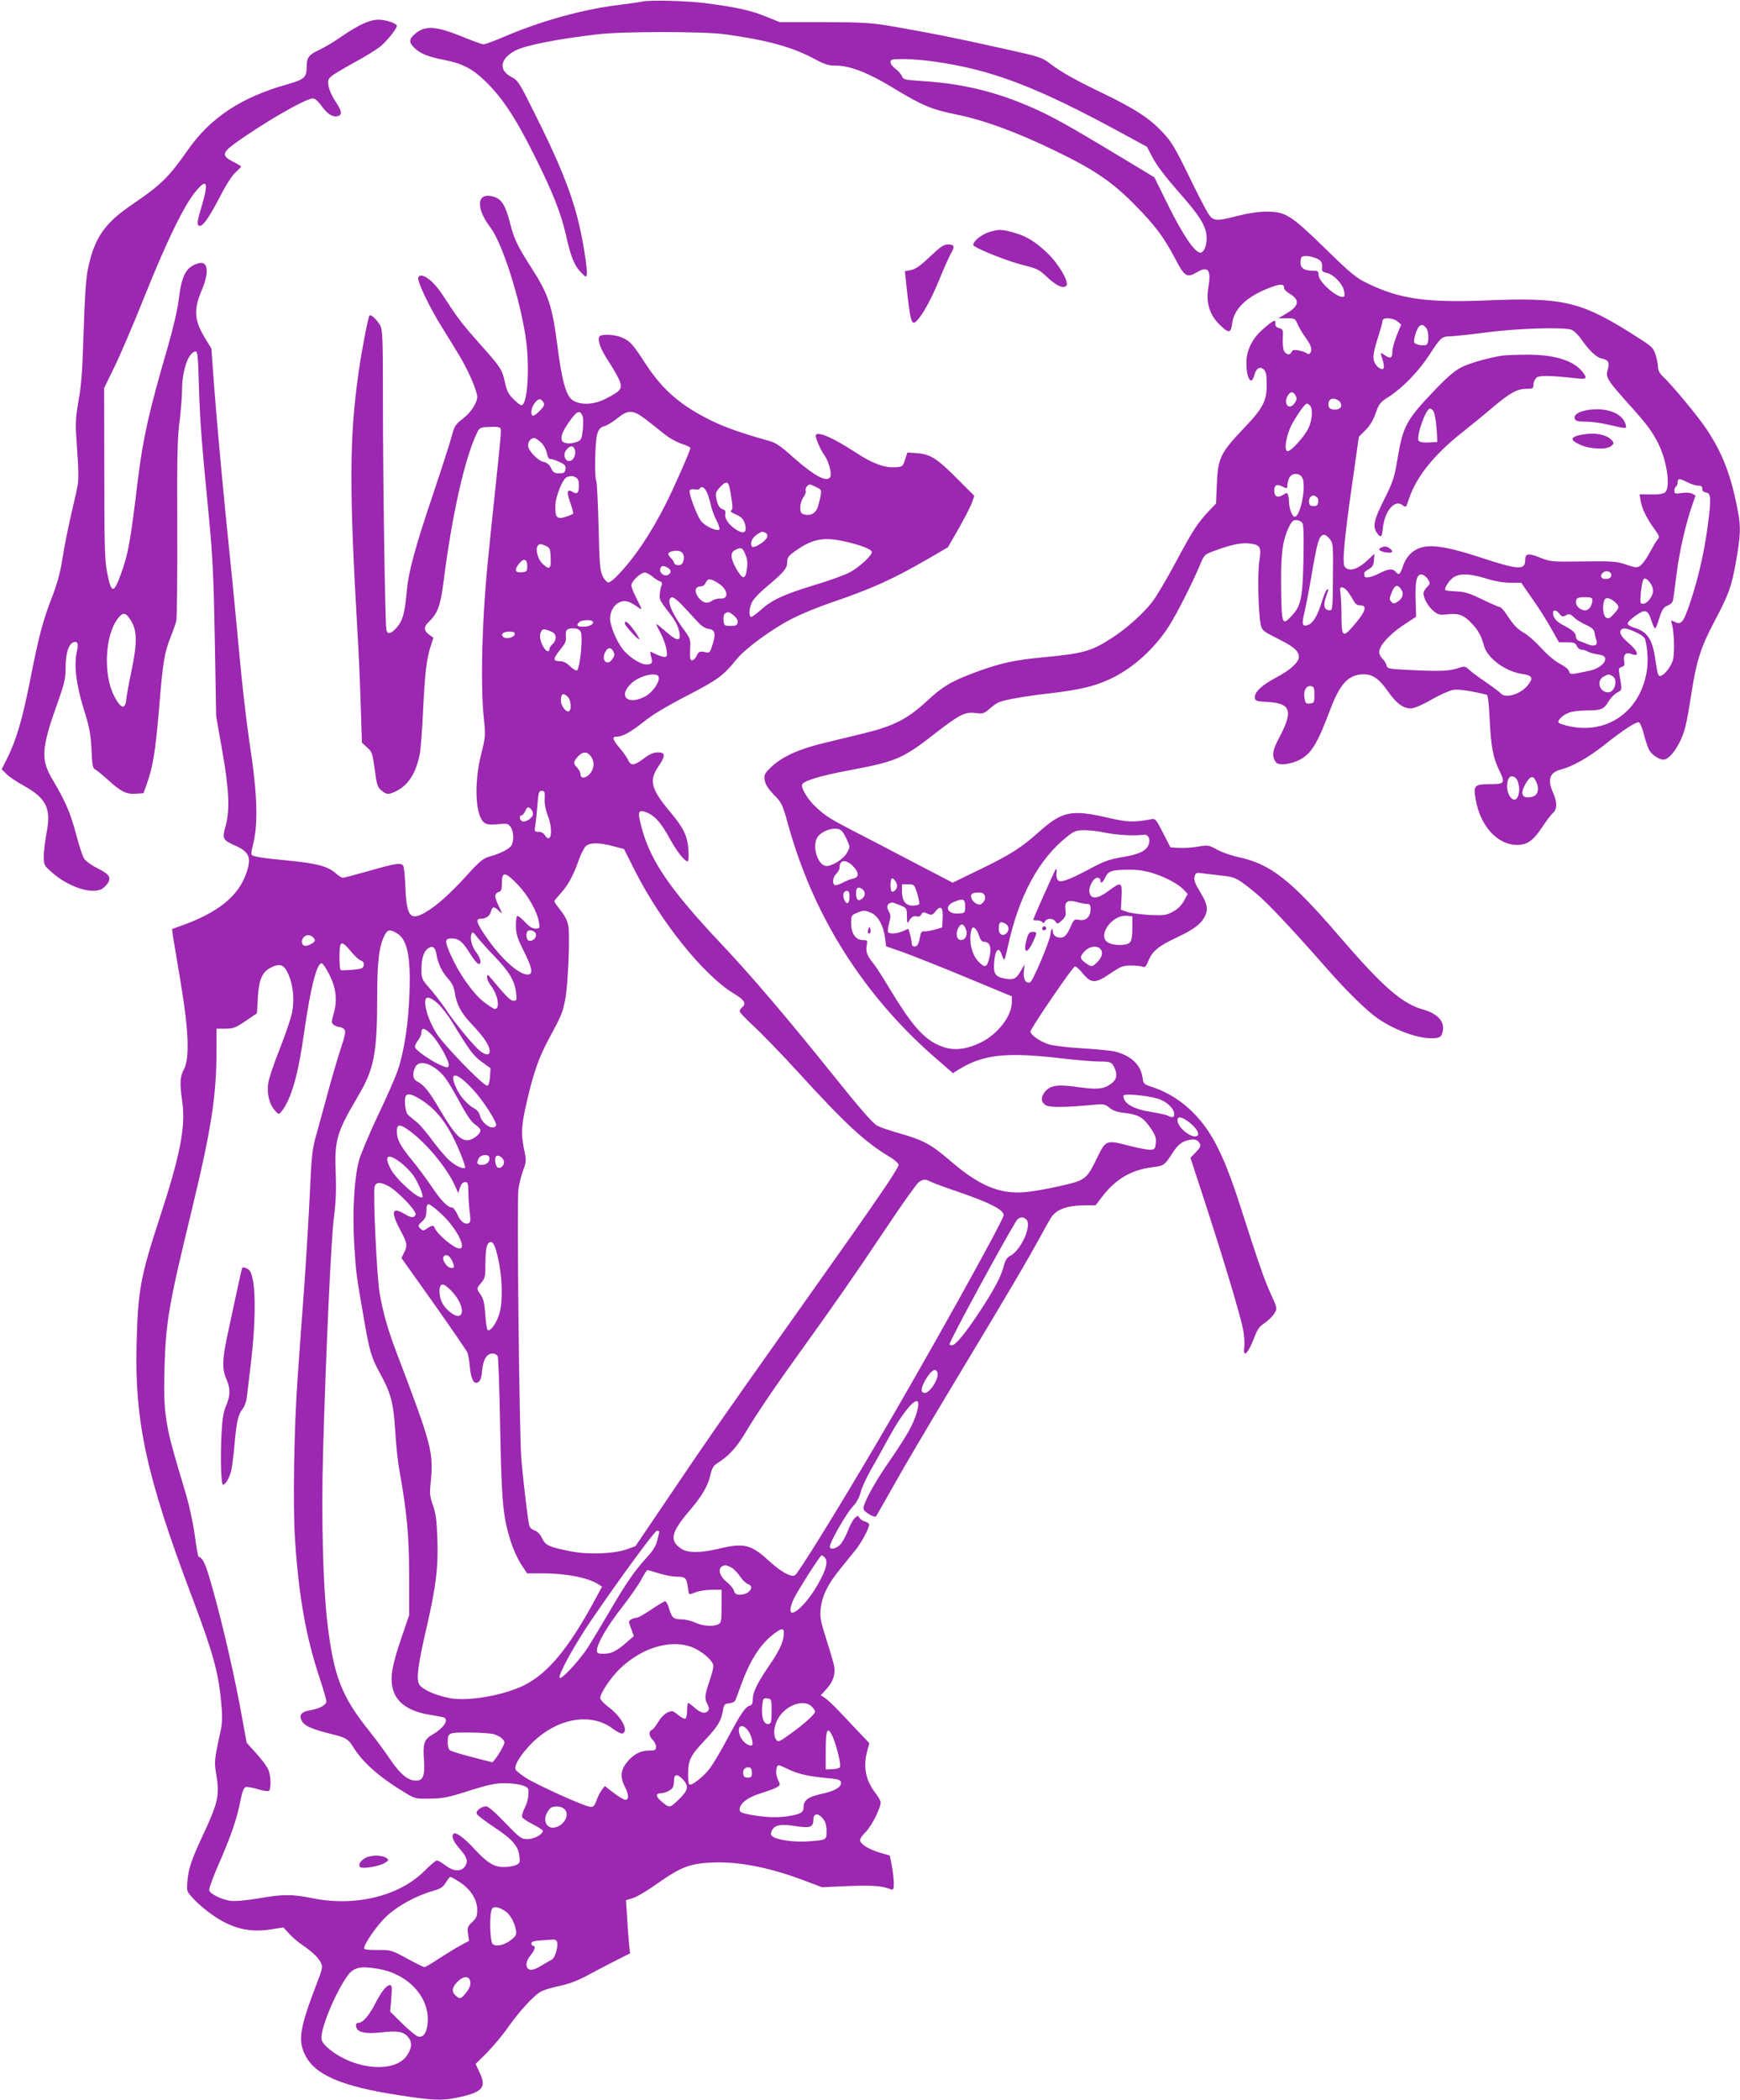 <?xml version="1.0" standalone="no"?>
<!DOCTYPE svg PUBLIC "-//W3C//DTD SVG 20010904//EN"
 "http://www.w3.org/TR/2001/REC-SVG-20010904/DTD/svg10.dtd">
<svg version="1.0" xmlns="http://www.w3.org/2000/svg"
 width="1061pt" height="1280pt" viewBox="0 0 1061 1280"
 preserveAspectRatio="xMidYMid meet">
<g transform="translate(0,1280) scale(0.1,-0.1)"
fill="#9c27b0" stroke="none">
<path d="M3920 12791 c-25 -5 -90 -14 -145 -21 -212 -25 -472 -96 -694 -191
-62 -27 -122 -49 -132 -49 -10 0 -68 21 -129 46 -162 66 -228 70 -289 18 -38
-32 -39 -53 -3 -87 36 -35 86 -54 184 -73 103 -20 167 -52 241 -123 106 -101
188 -223 306 -460 109 -217 162 -350 192 -484 31 -138 51 -186 95 -231 28 -28
29 -28 32 -7 5 34 -26 224 -55 336 -47 183 -119 358 -272 662 -84 169 -94 184
-131 203 -83 42 -71 114 25 163 63 32 259 70 500 98 148 18 650 18 775 0 258
-35 412 -78 546 -150 63 -34 85 -41 132 -41 84 0 198 -44 345 -134 183 -111
236 -133 394 -165 165 -34 365 -107 601 -222 230 -111 343 -187 477 -323 129
-130 181 -200 251 -333 57 -109 71 -118 130 -84 70 42 90 18 73 -86 -17 -94 5
-170 66 -230 56 -56 71 -56 78 3 10 90 88 166 226 219 71 27 91 26 91 -1 0 -8
16 -24 35 -35 63 -38 57 -74 -21 -120 l-49 -29 51 0 c49 0 52 -1 67 -37 9 -21
30 -56 46 -78 35 -47 44 -75 32 -94 -7 -11 -13 -12 -23 -4 -7 6 -29 13 -49 17
-28 5 -38 3 -43 -9 -8 -21 -33 -19 -46 5 -6 12 -10 46 -8 77 3 53 1 57 -22 63
-18 5 -24 12 -23 29 4 27 -13 20 -79 -38 -63 -56 -98 -128 -98 -202 0 -95 30
-144 48 -77 11 43 36 58 59 35 13 -13 17 -34 17 -89 1 -103 -22 -146 -144
-273 -137 -145 -153 -177 -160 -332 l-5 -122 -41 -43 c-72 -76 -101 -121 -203
-312 -55 -103 -120 -213 -145 -245 -56 -72 -160 -165 -251 -223 -122 -78 -174
-92 -410 -114 -174 -16 -268 -36 -415 -91 -151 -56 -201 -86 -301 -179 -116
-107 -203 -151 -386 -195 -70 -17 -182 -44 -247 -60 -145 -35 -247 -82 -311
-142 -44 -43 -47 -49 -42 -83 5 -27 21 -52 56 -88 48 -49 52 -58 85 -176 84
-305 212 -587 381 -840 148 -221 321 -417 522 -591 l104 -90 35 22 c149 92
290 107 619 69 94 -11 199 -20 235 -20 75 0 82 -4 99 -47 16 -39 8 -67 -27
-91 -43 -31 -82 -34 -199 -18 -126 18 -170 11 -203 -31 -26 -34 -22 -64 10
-81 25 -13 117 -12 290 4 60 6 68 4 95 -18 22 -18 48 -27 95 -32 81 -9 112
-27 156 -92 28 -41 35 -59 32 -90 -3 -34 -7 -39 -29 -42 -14 -2 -72 9 -128 23
-147 38 -147 38 -201 -72 -65 -133 -70 -137 -230 -173 -74 -17 -171 -34 -215
-37 -152 -11 -273 40 -445 187 -121 104 -166 129 -308 170 -57 16 -120 37
-140 47 -27 13 -98 93 -270 308 -285 355 -506 614 -687 805 -327 348 -443 522
-493 748 -14 59 -3 70 48 47 48 -22 81 -60 139 -165 42 -75 86 -130 104 -130
5 0 8 30 5 68 -5 85 -28 134 -113 235 -116 139 -129 190 -69 277 44 64 42 85
-7 84 -25 -1 -51 -12 -84 -38 -57 -43 -78 -45 -94 -10 -6 14 -29 47 -51 73
-45 53 -50 71 -20 71 37 0 85 27 166 91 53 43 142 96 264 159 187 97 218 119
303 223 53 65 214 183 333 244 55 29 165 74 245 101 249 85 374 142 587 265
l122 71 69 120 c37 67 74 137 80 158 l12 36 -109 109 c-120 120 -159 145 -243
151 l-56 4 -14 -43 c-13 -42 -16 -44 -57 -47 -66 -5 -141 22 -241 88 -136 89
-232 132 -246 109 -7 -10 26 -88 54 -127 23 -33 43 -104 35 -126 -16 -41 -93
-1 -222 112 -86 77 -111 94 -160 107 -151 42 -255 78 -340 119 -190 93 -301
188 -407 351 -79 122 -94 137 -148 160 -42 17 -123 20 -132 4 -14 -22 8 -80
60 -158 29 -45 59 -98 65 -117 15 -44 4 -58 -84 -103 -71 -38 -152 -42 -202
-12 -41 25 -67 115 -94 326 -33 255 -55 320 -163 488 -79 123 -103 171 -127
268 -28 108 -51 145 -99 160 -104 31 -114 -65 -20 -188 72 -95 181 -437 215
-673 26 -180 11 -410 -27 -410 -6 0 -28 17 -49 38 -29 29 -40 51 -50 97 -18
84 -25 94 -155 240 -112 126 -131 152 -228 300 -45 69 -97 115 -130 115 -10 0
-17 -8 -17 -17 0 -32 75 -186 142 -293 122 -196 146 -237 182 -319 20 -45 36
-94 36 -108 0 -39 -38 -97 -90 -137 -42 -32 -49 -43 -65 -103 -10 -38 -58
-187 -107 -333 -119 -353 -157 -493 -168 -617 -12 -133 -24 -175 -61 -218 -36
-40 -57 -45 -63 -12 -8 36 -21 925 -21 1392 0 380 -2 433 -16 460 -20 36 -57
71 -66 62 -8 -9 -48 -214 -67 -351 -56 -395 -57 -709 -6 -1581 6 -99 15 -291
19 -426 l8 -246 32 -29 c30 -27 33 -36 46 -134 12 -92 17 -108 40 -127 32 -28
45 -28 93 -4 74 38 120 111 142 228 6 32 15 153 20 268 11 223 21 310 47 389
l16 49 -27 19 c-33 25 -33 48 -1 78 53 50 71 98 89 240 52 412 130 757 204
910 16 34 19 35 78 38 43 2 63 -1 66 -10 5 -14 4 -32 -38 -428 -14 -135 -30
-283 -34 -330 -41 -386 -52 -802 -29 -1016 10 -98 9 -107 -17 -211 -45 -178
-36 -379 20 -418 15 -11 36 -13 82 -9 56 6 62 5 78 -17 18 -26 21 -81 6 -110
-13 -23 -67 -51 -132 -69 -41 -11 -60 -26 -140 -114 -109 -119 -185 -187 -256
-228 -90 -52 -113 -23 -120 152 -2 63 -8 123 -13 132 -12 22 -43 17 -219 -33
-74 -21 -141 -39 -149 -39 -7 0 -29 13 -47 30 -47 40 -114 58 -289 75 -167 16
-213 24 -221 36 -3 5 0 27 6 49 36 134 31 315 -20 643 -16 109 -44 345 -60
525 -17 180 -41 435 -55 567 -43 413 -83 851 -100 1080 l-16 220 -45 75 c-60
101 -63 167 -13 283 45 106 38 176 -17 163 -78 -20 -106 -70 -124 -221 -7 -60
-34 -175 -67 -290 -117 -401 -151 -556 -183 -815 -45 -373 -58 -446 -102 -567
-45 -125 -59 -123 -85 8 -14 72 -17 159 -17 604 l-1 520 61 125 c34 69 117
262 184 430 133 332 235 543 305 633 76 96 90 72 45 -79 -24 -77 -29 -109 -21
-117 19 -19 57 30 127 164 40 79 79 140 100 158 19 17 34 33 34 36 0 2 -22 16
-50 30 -66 33 -65 53 3 104 168 123 439 281 485 281 13 0 34 -19 56 -50 35
-49 70 -68 101 -56 23 9 18 32 -21 90 -20 30 -38 72 -41 94 -5 36 -2 42 28 65
19 13 83 51 142 83 59 32 126 74 149 93 41 35 98 107 98 123 0 15 -67 38 -112
38 -54 0 -121 -31 -229 -105 -46 -32 -107 -68 -136 -81 -58 -26 -73 -46 -73
-98 0 -68 -13 -80 -118 -110 -280 -78 -470 -204 -608 -402 -115 -165 -164
-212 -333 -327 -176 -119 -237 -207 -277 -407 -10 -49 -18 -179 -24 -370 -7
-230 -13 -321 -30 -415 -16 -90 -20 -142 -16 -205 19 -298 20 -278 -8 -400
-41 -173 -63 -285 -80 -393 -10 -62 -32 -138 -60 -210 -51 -129 -81 -240 -130
-492 -52 -262 -87 -379 -151 -505 l-25 -49 30 -29 c16 -17 63 -48 103 -70 138
-76 170 -139 142 -282 -9 -47 -17 -112 -18 -145 0 -58 0 -59 49 -102 102 -91
250 -138 309 -99 14 10 31 28 37 41 14 32 1 48 -74 86 -32 16 -65 41 -75 55
-9 14 -32 83 -50 153 -34 127 -63 195 -143 330 -73 123 -69 188 34 476 40 112
46 141 46 208 0 83 18 140 47 152 26 9 33 -7 22 -55 -19 -81 -5 -202 41 -350
36 -115 43 -152 48 -248 4 -99 7 -114 24 -123 11 -6 46 -35 78 -64 77 -70 110
-87 168 -83 l47 3 22 62 c36 102 51 196 73 454 23 285 32 337 69 433 16 39 32
85 36 101 4 17 7 271 6 565 -2 434 1 557 14 653 8 65 15 149 15 187 0 121 37
229 81 238 14 2 17 -26 22 -215 7 -221 16 -335 63 -818 21 -221 27 -353 34
-730 l8 -460 36 -205 c43 -240 49 -370 21 -467 -21 -75 -17 -84 61 -118 85
-38 99 -73 65 -170 -48 -137 -170 -236 -389 -315 l-63 -23 6 -46 c4 -25 25
-152 47 -281 49 -293 55 -459 20 -527 -25 -48 -27 -80 -10 -203 20 -151 -14
-323 -136 -696 -120 -367 -134 -444 -143 -769 -13 -482 60 -815 340 -1555 127
-337 160 -457 176 -639 8 -86 7 -122 -5 -177 -37 -169 -38 -183 -26 -255 22
-130 13 -174 -78 -369 -73 -156 -91 -209 -97 -286 -6 -62 -5 -62 38 -109 24
-26 75 -70 113 -96 120 -84 225 -110 359 -89 l75 12 33 -36 c18 -21 53 -51 78
-68 62 -42 100 -77 117 -110 13 -26 12 -35 -27 -135 -100 -261 -113 -338 -70
-426 60 -124 222 -194 576 -248 197 -31 260 -34 349 -15 157 32 184 61 142
150 l-26 56 68 67 c37 38 95 106 127 152 73 104 163 202 207 224 18 9 69 24
113 33 53 11 109 32 170 65 49 27 128 68 174 91 l83 42 -6 55 c-3 31 -9 104
-12 163 l-7 106 43 13 c24 7 92 48 152 91 136 96 193 118 318 125 164 9 352
-26 568 -107 l114 -43 157 7 c144 6 209 2 264 -20 14 -5 17 1 17 36 0 24 -5
71 -12 107 l-12 63 -55 16 c-66 19 -116 48 -125 71 -5 11 6 30 33 57 37 38 91
145 91 181 0 8 -15 35 -34 59 -59 77 -74 161 -47 257 l12 44 -58 61 c-32 34
-87 92 -123 130 -36 38 -76 76 -90 85 l-25 16 37 41 c40 44 54 91 43 144 -4
18 -25 89 -47 158 -34 106 -39 134 -34 182 8 79 42 150 117 242 35 44 79 98
97 120 34 42 82 131 82 153 0 7 -11 15 -25 19 -14 3 -29 14 -34 22 -9 15 -11
15 -29 -1 -11 -10 -30 -45 -42 -77 -12 -33 -34 -71 -47 -85 -28 -27 -63 -33
-63 -11 0 26 102 203 138 241 24 25 41 55 50 89 7 28 34 87 59 131 25 44 78
138 117 210 68 124 138 215 166 215 21 0 6 -73 -33 -153 -19 -40 -76 -130
-126 -202 -83 -118 -152 -238 -165 -290 -4 -15 4 -26 31 -43 20 -13 40 -19 44
-15 4 4 51 87 105 183 53 96 223 384 377 640 309 512 449 750 522 885 27 50
57 103 68 119 30 43 93 67 187 69 l81 1 42 55 c81 105 177 161 302 176 71 9
77 13 121 82 36 57 63 78 111 86 22 4 37 1 48 -9 22 -22 19 -34 -15 -69 l-31
-32 96 -294 c113 -348 209 -669 226 -757 6 -34 9 -80 6 -102 -10 -74 25 -40
63 62 17 45 30 64 63 85 22 16 49 42 58 58 18 30 18 31 -22 118 -41 91 -71
177 -189 544 -77 241 -144 389 -222 490 -87 112 -192 188 -314 228 -49 16 -52
19 -57 56 -10 77 -68 133 -165 159 -23 6 -113 15 -200 20 -86 5 -179 16 -205
24 -57 17 -120 63 -113 81 14 37 259 395 271 395 7 0 29 -20 49 -45 50 -61 77
-60 169 3 62 42 75 47 126 47 31 0 63 -4 71 -8 11 -5 20 4 33 38 24 58 62 89
173 141 100 47 147 82 169 125 24 45 18 78 -26 151 -32 52 -40 74 -35 94 7 26
8 27 64 19 31 -4 85 -10 118 -14 67 -7 87 -18 201 -113 64 -53 222 -222 425
-453 118 -135 242 -256 308 -302 113 -77 256 -127 344 -121 34 2 42 8 50 29
22 64 -21 119 -114 145 -131 36 -248 139 -515 449 -292 340 -417 438 -610 480
-44 9 -104 30 -133 46 -51 28 -55 29 -115 19 -34 -6 -86 -10 -116 -8 l-54 3
-45 88 c-45 87 -47 89 -76 83 -102 -19 -143 -18 -261 10 -222 51 -278 40 -420
-87 -109 -97 -173 -138 -363 -230 l-163 -79 -242 126 c-133 70 -298 156 -367
191 -146 76 -170 92 -228 147 -44 41 -82 102 -82 130 0 24 102 56 294 92 282
53 322 70 521 226 144 112 181 131 244 122 43 -6 51 -3 82 23 19 17 43 35 54
40 30 16 163 40 325 58 168 20 261 41 354 84 137 62 272 182 363 323 47 73
141 258 188 370 27 65 30 68 80 87 104 39 168 53 217 49 74 -8 81 -19 67 -109
-12 -76 -6 -320 9 -389 7 -32 16 -39 102 -82 100 -50 130 -76 130 -112 0 -33
-54 -82 -141 -127 -85 -45 -132 -89 -127 -123 3 -18 11 -21 68 -24 152 -7 168
-51 81 -217 -44 -81 -48 -117 -19 -153 18 -21 99 -9 152 22 66 39 100 96 180
308 59 154 111 208 203 208 53 0 93 -28 144 -101 56 -80 101 -112 149 -106 20
2 75 27 123 55 49 28 106 53 128 57 32 6 115 -7 205 -30 7 -2 13 -56 17 -143
9 -176 21 -241 60 -320 37 -76 33 -82 -64 -82 -89 0 -96 -9 -80 -97 29 -160
133 -273 252 -273 61 0 98 26 151 106 25 38 55 78 67 88 27 24 27 67 1 125
-36 79 -21 123 49 141 70 18 166 72 266 151 116 92 193 142 209 136 7 -3 21
-36 30 -73 9 -37 24 -80 32 -95 14 -28 60 -59 87 -59 26 0 63 38 94 97 36 68
45 106 78 315 30 191 56 273 140 432 88 167 104 211 131 366 27 152 29 207 13
294 -42 225 -92 358 -193 510 -52 79 -216 276 -270 325 -16 16 -26 35 -26 53
0 16 -7 51 -15 77 -15 45 -20 49 -165 140 -296 184 -410 209 -863 190 -366
-15 -529 8 -725 102 -74 36 -101 58 -262 215 -210 205 -241 224 -360 224 -47
0 -111 -10 -170 -25 -135 -35 -152 -34 -183 14 -14 21 -68 126 -120 233 -81
166 -104 205 -157 261 -79 85 -168 143 -358 235 -179 86 -257 130 -330 185
-50 38 -63 42 -295 93 -276 62 -435 93 -657 132 -142 24 -178 26 -425 27
l-270 0 -90 36 c-87 36 -181 56 -365 80 -115 14 -325 20 -380 10z m1775 -366
c356 -50 630 -155 1165 -447 l134 -73 36 -69 c22 -42 80 -118 150 -198 127
-143 166 -202 176 -265 8 -54 -11 -113 -37 -113 -33 0 -107 109 -195 287 l-85
172 -152 92 c-308 186 -424 253 -532 305 -245 116 -467 174 -734 190 -104 7
-113 9 -121 29 -5 13 -22 32 -39 45 -17 12 -31 30 -31 41 0 17 8 19 83 19 45
0 127 -7 182 -15z m2330 -1199 c33 -14 40 -26 36 -67 -1 -11 9 -18 30 -23 39
-7 95 -65 104 -107 4 -17 5 -33 2 -35 -25 -26 -157 84 -157 131 0 22 -4 25
-36 25 -50 0 -74 15 -74 49 0 15 3 31 7 34 11 11 52 8 88 -7z m496 -385 l23
-19 -27 -66 c-15 -37 -27 -82 -27 -101 0 -39 -13 -44 -49 -18 -24 16 -24 16
-17 -8 18 -55 19 -79 4 -79 -8 0 -22 8 -31 18 -30 33 -29 65 2 164 17 52 31
102 31 112 0 23 61 21 91 -3z m173 -37 c17 -16 21 -80 8 -102 -9 -14 -68 -6
-78 10 -8 12 16 90 31 100 15 11 22 10 39 -8z m886 -13 c14 -4 41 -29 60 -56
54 -76 95 -115 130 -121 38 -8 46 -25 33 -69 -14 -43 -2 -62 123 -202 117
-130 147 -170 185 -245 54 -107 77 -270 42 -299 -10 -9 -40 -14 -86 -13 l-69
1 6 -40 c8 -47 36 -105 83 -170 32 -43 34 -50 21 -65 -9 -9 -30 -46 -49 -81
-18 -35 -44 -70 -57 -79 -21 -14 -28 -13 -85 6 -57 20 -79 22 -262 20 -196 -3
-201 -2 -266 24 -71 28 -89 25 -89 -17 0 -61 -41 -59 -269 16 -257 84 -355 90
-426 28 -20 -18 -40 -49 -50 -79 -18 -53 -25 -59 -45 -35 -18 21 -43 19 -100
-10 -51 -26 -90 -32 -90 -15 0 6 -1 13 -1 17 -1 4 11 15 27 24 23 12 30 24 32
55 l3 39 -38 -36 c-63 -60 -116 -76 -143 -44 -17 20 -3 173 49 533 l37 260 39
39 c27 26 47 59 63 103 21 60 27 68 84 104 84 55 179 153 245 255 67 103 75
111 127 111 23 1 122 11 221 24 179 24 458 33 515 17z m-1680 -402 c9 -16 8
-26 -5 -45 -31 -48 -72 -9 -44 42 15 29 35 31 49 3z m-4586 -42 c8 -13 4 -24
-23 -51 -19 -20 -38 -33 -43 -30 -15 10 -8 51 13 78 23 29 36 30 53 3z m4850
10 c10 -7 16 -22 14 -33 -5 -27 -71 -28 -76 -1 -9 44 24 61 62 34z m-176 -29
c18 -18 14 -87 -8 -135 -22 -50 -106 -143 -128 -143 -26 0 -9 102 28 168 37
66 78 122 89 122 4 0 12 -5 19 -12z m-4438 -58 c7 -12 8 -45 4 -86 -6 -58 -10
-67 -33 -76 -37 -15 -81 -14 -92 3 -14 22 -2 56 43 120 45 63 61 71 78 39z
m386 -25 c33 -25 83 -65 113 -89 30 -25 77 -51 107 -61 30 -9 54 -21 54 -25 0
-15 -96 -233 -149 -339 -93 -184 -190 -329 -295 -438 -22 -24 -47 -43 -56 -43
-9 0 -25 17 -35 38 -16 32 -20 71 -25 303 -4 146 -10 271 -14 277 -12 21 -8
245 6 287 10 31 20 41 45 48 17 5 52 27 78 48 65 53 95 52 171 -6z m-636 -143
c16 -16 32 -45 35 -66 4 -20 13 -35 19 -34 6 2 31 -6 54 -16 36 -17 43 -23 40
-45 -3 -22 -8 -26 -38 -26 -29 0 -37 5 -50 32 -10 21 -24 33 -44 37 -36 7 -96
70 -96 100 0 25 17 46 38 46 7 0 26 -13 42 -28z m206 -46 c7 -31 -11 -66 -36
-66 -28 0 -38 45 -15 70 24 27 43 25 51 -4z m4435 -168 c26 -49 -11 -238 -47
-238 -14 0 -34 52 -34 91 0 15 -3 34 -6 43 -5 14 -8 14 -30 0 -32 -22 -54 -11
-54 25 0 36 16 43 53 24 25 -12 27 -12 27 6 0 11 4 31 10 45 13 34 64 37 81 4z
m-4430 2 c14 -8 19 -21 19 -50 0 -45 -11 -56 -39 -38 -33 20 -37 1 -14 -65 12
-34 20 -64 18 -67 -2 -4 -22 -13 -45 -20 -53 -17 -65 -6 -64 63 0 60 46 173
73 180 27 8 32 7 52 -3z m6779 -30 c22 -11 51 -20 65 -20 18 0 25 -5 25 -19 0
-13 8 -21 23 -23 30 -4 32 -37 12 -190 -21 -165 -58 -328 -107 -475 -43 -129
-56 -145 -99 -122 -20 10 -21 9 -15 -12 15 -48 19 -186 6 -225 -13 -42 -56
-94 -77 -94 -13 0 -15 7 -31 111 -17 115 -50 161 -131 184 -20 6 -36 17 -36
24 0 8 22 30 49 49 59 41 74 37 96 -31 8 -26 18 -47 22 -47 3 0 12 17 18 38
23 75 32 91 61 102 21 9 30 20 33 44 2 17 12 90 21 161 17 130 56 299 94 407
l20 58 -21 11 c-12 6 -38 8 -64 4 -40 -6 -44 -4 -44 14 0 11 5 23 10 26 6 3
10 15 10 26 0 24 11 24 60 -1z m-5846 -16 c3 -8 11 -45 16 -81 8 -51 8 -68 -1
-74 -8 -5 -1 -12 22 -22 40 -16 55 -33 63 -67 10 -41 -6 -55 -40 -37 -50 26
-87 73 -82 101 4 19 0 27 -13 31 -22 7 -34 27 -42 72 -5 25 -1 37 21 61 31 34
47 39 56 16z m539 -16 c30 -14 31 -20 6 -110 -11 -44 -43 -64 -83 -54 -22 5
-26 12 -26 44 0 21 9 48 19 61 10 14 17 31 14 38 -7 17 16 46 31 39 6 -2 24
-10 39 -18z m-670 -35 c8 -21 18 -54 22 -73 3 -19 18 -59 32 -88 15 -28 23
-55 20 -59 -15 -14 -87 19 -112 51 -28 37 -78 173 -69 188 4 6 17 8 30 5 14
-2 27 0 30 4 12 20 33 7 47 -28z m3715 -22 c8 -4 12 -19 10 -32 -2 -18 -9 -24
-28 -24 -19 0 -26 6 -28 24 -3 20 11 41 28 41 3 0 11 -4 18 -9z m-88 -156 c9
-11 11 -69 8 -227 -5 -239 -15 -282 -74 -344 -55 -59 -59 -50 -62 162 -3 208
7 291 43 372 19 42 29 52 48 52 14 0 30 -7 37 -15z m-3276 -61 c28 -11 17 -40
-25 -67 -42 -28 -59 -28 -59 1 1 21 18 45 45 60 24 14 20 13 39 6z m3445 -40
c20 -25 21 -38 19 -230 -1 -186 -3 -204 -18 -204 -35 0 -43 26 -26 77 19 55
19 56 6 48 -5 -3 -18 -36 -30 -73 -24 -81 -53 -130 -83 -141 -36 -14 -41 3
-23 76 9 37 28 136 42 218 37 219 48 255 79 255 8 0 23 -12 34 -26z m-2929
-21 c78 -20 126 -39 135 -54 11 -17 -71 -94 -134 -128 -31 -16 -126 -51 -211
-76 -188 -57 -262 -91 -328 -150 -27 -25 -55 -45 -61 -45 -18 0 -13 62 8 96
10 17 45 53 77 80 114 96 134 119 134 156 0 29 7 39 43 65 116 83 183 94 337
56z m-1822 -92 c3 -70 -8 -78 -51 -36 -29 29 -44 90 -27 110 9 11 16 11 43 0
30 -13 32 -16 35 -74z m1179 37 c21 -43 23 -61 17 -109 -9 -64 -26 -63 -64 4
-36 63 -39 100 -7 115 33 16 43 14 54 -10z m-367 -37 c0 -16 -6 -34 -14 -40
-14 -12 -46 -5 -46 10 0 5 -9 18 -21 30 -23 23 -17 35 21 41 38 6 60 -9 60
-41z m-955 -51 c0 -31 -3 -35 -29 -38 -43 -5 -52 11 -25 47 30 41 54 37 54 -9z
m856 -10 c25 -14 24 -37 -3 -46 -24 -7 -50 19 -41 42 6 17 18 18 44 4z m5754
-45 c0 -13 -8 -21 -24 -23 -32 -5 -48 12 -31 33 18 22 55 15 55 -10z m-5848
-8 c15 -13 36 -27 47 -30 13 -5 16 -12 10 -25 -4 -9 -9 -33 -11 -52 -4 -30 3
-44 42 -95 55 -70 70 -97 78 -143 10 -53 -15 -51 -80 6 -32 28 -59 50 -60 48
-2 -2 8 -23 21 -47 32 -57 52 -137 39 -150 -9 -9 -44 2 -95 29 -4 2 -3 -11 2
-29 12 -40 6 -49 -29 -49 -36 0 -109 47 -145 95 -38 49 -75 141 -76 183 0 46
24 87 60 102 33 14 61 5 117 -36 20 -14 18 -8 -12 51 -19 36 -35 76 -35 87 0
25 56 78 81 78 10 0 30 -10 46 -23z m4730 -18 c15 -24 15 -27 -6 -48 -11 -11
-21 -28 -21 -36 0 -31 28 -82 60 -108 30 -25 37 -27 90 -21 66 7 97 -5 146
-58 37 -38 58 -77 73 -134 20 -76 131 -157 233 -172 63 -9 71 -25 31 -72 -44
-53 -135 -79 -162 -46 -7 8 -47 38 -89 67 -42 28 -89 63 -103 76 -26 24 -28
24 -73 9 -51 -17 -118 -19 -305 -9 -115 6 -122 7 -127 29 -3 12 -14 30 -25 40
-10 9 -19 27 -19 40 0 38 61 106 145 162 l80 53 -3 102 c-4 117 7 160 39 155
11 -2 28 -15 36 -29z m354 5 c55 -17 107 -26 149 -26 l66 0 69 -100 c39 -54
90 -136 115 -181 l46 -82 49 0 c42 0 52 -4 60 -22 5 -13 18 -23 28 -23 10 0
28 -5 40 -12 12 -7 40 -14 62 -17 27 -4 41 -12 43 -23 5 -28 -40 -65 -94 -76
-118 -25 -121 -25 -126 -4 -3 12 -28 32 -56 46 -29 15 -76 54 -113 95 -35 38
-82 80 -104 92 -45 27 -62 44 -107 112 -17 26 -37 47 -43 47 -6 0 -54 21 -106
46 -76 37 -106 47 -157 49 -35 2 -66 5 -68 8 -11 10 27 67 54 81 40 22 98 19
193 -10z m1019 -73 c0 -35 -35 -81 -61 -81 -18 0 -19 5 -13 73 4 39 12 75 18
79 16 12 56 -39 56 -71z m-5700 44 c60 -38 68 -99 11 -93 -14 1 -37 -5 -49
-14 -29 -20 -57 -13 -83 20 -26 34 -22 67 10 67 15 0 28 9 34 23 13 28 28 28
77 -3z m4163 -36 c19 -26 11 -56 -20 -76 -21 -14 -26 -14 -39 -1 -13 13 -13
20 2 56 18 46 35 53 57 21z m-326 -13 c10 -13 26 -38 35 -55 12 -22 24 -31 43
-31 46 0 31 -41 -48 -131 -59 -67 -67 -60 -67 71 0 52 -3 112 -6 133 -5 29 -3
37 9 37 9 0 24 -11 34 -24z m-4053 -89 c28 -30 67 -72 88 -95 22 -25 47 -42
64 -44 43 -5 51 -28 30 -93 -17 -55 -17 -56 -51 -49 -29 5 -35 3 -47 -23 -7
-15 -20 -28 -28 -28 -12 0 -14 13 -12 65 4 65 3 66 -47 135 -55 75 -87 145
-78 170 10 26 28 17 81 -38z m5546 39 c0 -36 -20 -66 -44 -66 -29 0 -56 24
-56 49 0 26 9 31 57 31 31 0 43 -4 43 -14z m139 -17 c27 -26 27 -32 -8 -71
-25 -28 -33 -31 -48 -22 -18 12 -24 71 -10 106 7 20 37 14 66 -13z m-340 -70
c15 -19 20 -20 40 -9 20 10 26 9 50 -14 14 -14 47 -34 72 -45 36 -16 48 -27
52 -48 3 -16 8 -38 12 -49 9 -29 -16 -37 -58 -19 -17 7 -40 16 -49 19 -10 3
-18 14 -18 24 0 23 -22 43 -77 71 -42 21 -63 46 -63 75 0 22 19 20 39 -5z
m-5035 -10 c17 -14 26 -29 24 -43 -2 -17 -10 -21 -43 -21 -38 0 -40 2 -43 34
-2 20 2 37 10 42 19 12 22 11 52 -12z m-3686 -16 c50 -70 52 -139 12 -332 -17
-79 -30 -154 -30 -165 0 -12 -4 -27 -9 -35 -13 -21 -36 0 -66 59 -66 130 -55
366 22 468 29 39 46 40 71 5z m2825 -20 c14 -14 -17 -33 -54 -33 -40 0 -48 7
-27 28 13 13 70 17 81 5z m-225 -94 c2 -15 -5 -32 -18 -44 -11 -10 -20 -24
-20 -32 0 -20 -18 -16 -34 10 -22 34 -29 73 -17 96 10 18 14 19 49 7 27 -10
38 -19 40 -37z m153 30 c15 -30 -4 -223 -23 -235 -5 -4 -24 8 -42 25 -22 22
-42 31 -64 31 -41 0 -41 14 3 69 36 45 38 51 35 88 -2 34 8 43 45 43 25 0 37
-6 46 -21z m6435 -3 c35 -16 53 -31 57 -47 15 -63 18 -140 7 -199 -42 -235
-234 -372 -460 -329 -40 8 -75 19 -77 26 -6 17 36 52 76 63 20 5 67 10 104 10
81 0 98 8 126 55 11 20 35 44 51 53 33 18 32 11 14 116 -5 28 -3 35 15 41 16
5 19 12 15 33 -7 43 9 59 46 45 49 -19 39 19 -20 68 -46 39 -60 66 -43 82 12
12 37 7 89 -17z m-6838 -13 c-4 -20 -54 -31 -70 -15 -17 17 1 32 38 32 28 0
35 -4 32 -17z m602 -104 c9 -16 8 -26 -5 -45 -31 -48 -72 -9 -44 42 15 29 35
31 49 3z m276 -154 c11 -28 -38 -99 -86 -122 -104 -53 -162 4 -81 81 49 47
155 73 167 41z m5815 5 c37 -20 17 -100 -25 -100 -54 0 -74 73 -26 97 30 15
27 15 51 3z m-1816 -115 c0 -47 -2 -50 -27 -53 -24 -3 -28 1 -33 31 -9 45 9
79 38 75 19 -3 22 -9 22 -53z m-4553 -12 c19 -17 25 -77 8 -88 -16 -10 -50 33
-50 63 0 44 13 52 42 25z m143 -366 c21 -30 19 -70 -6 -101 -25 -31 -59 -35
-59 -6 0 11 -9 29 -20 40 -26 26 -25 38 6 71 29 30 56 29 79 -4z m5632 -125
c31 -20 36 -109 8 -132 -22 -18 -55 26 -55 75 0 52 19 75 47 57z m133 -33 c17
-39 6 -77 -24 -85 -65 -16 -81 14 -42 81 29 49 47 51 66 4z m-6049 -61 c1 -7
1 -29 0 -48 -1 -20 7 -59 18 -88 36 -90 22 -184 -17 -122 -7 12 -23 20 -38 20
-25 0 -26 2 -20 38 3 20 9 71 12 112 7 92 9 100 29 100 8 0 16 -6 16 -12z
m-83 -100 c7 -7 12 -20 12 -30 0 -22 -44 -52 -65 -44 -17 6 -21 36 -5 36 6 0
16 11 22 25 13 28 19 30 36 13z m1894 -132 c8 -7 22 -32 33 -56 19 -42 19 -43
-1 -79 -22 -39 -95 -84 -129 -79 -52 8 -85 126 -49 177 31 43 118 66 146 37z
m1610 -12 c65 -14 181 -20 232 -12 27 4 42 -25 31 -58 -14 -40 -61 -63 -165
-79 -76 -13 -109 -25 -193 -70 -136 -72 -182 -88 -197 -69 -7 7 -10 27 -8 44
3 17 1 27 -4 22 -7 -7 -138 -301 -138 -309 0 -2 11 -3 24 -3 14 0 28 -5 32
-11 5 -8 10 -6 16 5 12 21 48 21 64 -1 12 -17 14 -16 39 7 22 21 26 31 22 62
-7 53 11 65 69 50 24 -7 53 -12 64 -12 16 0 20 -7 20 -33 0 -45 -29 -72 -70
-64 -29 6 -32 4 -54 -47 -16 -36 -31 -55 -46 -59 -31 -8 -60 9 -60 35 0 30
-12 14 -15 -19 -3 -38 -107 -284 -123 -290 -26 -11 -44 19 -39 65 l5 44 -22
-37 c-30 -53 -45 -60 -102 -49 -59 11 -70 33 -60 117 8 64 28 76 45 27 5 -16
12 -30 14 -30 3 0 13 35 22 78 67 309 188 534 360 671 45 36 56 40 107 41 31
0 90 -7 130 -16z m-3002 -82 l65 -17 68 -135 c159 -313 417 -633 600 -745 67
-40 80 -62 52 -85 -8 -7 -15 -18 -15 -24 0 -7 39 -47 86 -91 47 -43 173 -173
279 -289 279 -306 401 -419 551 -508 30 -18 54 -40 54 -49 0 -8 -52 -92 -117
-185 -122 -178 -160 -231 -548 -779 -413 -583 -494 -699 -720 -1034 l-220
-325 -55 -20 c-78 -27 -234 -33 -339 -12 -134 27 -154 36 -175 79 -12 25 -29
43 -47 49 -18 6 -30 18 -33 36 -10 47 -35 262 -47 397 -12 144 -28 1557 -18
1645 4 30 16 81 28 114 21 57 22 60 5 139 -18 92 -15 141 22 297 39 167 71
257 132 370 75 139 81 153 98 235 17 82 30 380 20 448 -5 32 -19 62 -47 97
-21 27 -39 52 -39 56 0 4 18 26 39 49 45 49 78 110 111 205 13 36 32 73 43 83
25 22 82 22 167 -1z m1461 -121 c38 -38 38 -69 2 -76 -16 -3 -45 -15 -66 -26
-21 -11 -42 -17 -47 -14 -17 10 -11 51 10 70 11 10 20 28 20 40 0 45 39 48 81
6z m1825 -42 c79 -24 159 -67 193 -103 l23 -25 -23 -43 c-17 -29 -38 -50 -69
-66 -40 -21 -55 -23 -140 -19 -52 3 -113 11 -135 18 l-40 14 4 78 c4 92 -1 95
-79 37 -65 -49 -106 -53 -116 -13 -9 33 22 93 48 93 10 0 18 -7 18 -15 0 -25
14 -17 30 18 18 38 39 45 141 46 52 1 99 -6 145 -20z m-3867 -73 c63 -67 117
-162 128 -230 5 -34 4 -36 -22 -36 -19 0 -38 12 -66 42 -21 23 -42 39 -46 34
-4 -4 -8 -33 -7 -64 1 -47 10 -74 48 -149 53 -106 59 -143 23 -143 -56 0 -166
101 -258 237 -54 79 -60 103 -28 103 32 0 56 17 63 45 8 30 19 32 46 5 11 -11
20 -18 20 -15 0 3 -9 23 -20 45 -11 22 -20 48 -20 58 0 11 9 22 20 25 16 4 20
14 20 49 0 79 18 78 99 -6z m2311 -7 c0 -19 -24 -42 -33 -32 -9 9 -9 68 0 77
10 9 33 -23 33 -45z m123 -45 c9 -30 15 -60 12 -65 -4 -5 -21 -9 -40 -9 -43 0
-65 29 -65 87 l0 43 38 0 c36 0 37 -1 55 -56z m-337 28 c21 -14 23 -40 4 -57
-25 -23 -40 -11 -40 31 0 33 12 42 36 26z m-76 -46 c0 -44 -16 -55 -31 -22
-14 29 -6 56 16 56 10 0 15 -10 15 -34z m825 3 c4 -13 1 -27 -10 -39 -14 -15
-21 -17 -41 -8 -25 12 -40 41 -29 58 3 5 21 10 40 10 25 0 35 -5 40 -21z
m-120 -64 c0 -39 -1 -40 -38 -43 -72 -6 -93 45 -29 71 56 23 67 18 67 -28z
m-398 8 c42 -18 43 -19 43 -68 1 -42 2 -47 12 -30 15 27 30 36 50 29 9 -3 21
2 26 13 9 15 14 15 38 4 25 -11 29 -10 50 16 31 38 46 21 42 -47 l-3 -53 -44
-13 c-25 -7 -54 -12 -65 -11 -16 2 -21 -6 -26 -33 -3 -20 -10 -41 -14 -48 -11
-18 -36 -14 -36 6 0 9 -5 34 -10 54 l-11 37 -34 -15 c-39 -16 -81 -18 -90 -5
-3 5 0 30 7 56 10 36 10 50 0 65 -20 33 -14 54 18 59 3 1 24 -7 47 -16z m-171
-49 c40 -19 72 -79 81 -152 l6 -50 101 -35 c55 -20 228 -88 384 -153 l282
-117 0 -36 c0 -82 -84 -193 -187 -244 -79 -40 -153 -51 -217 -33 -116 34 -192
113 -337 353 -44 73 -90 145 -103 160 -38 46 -48 73 -41 109 6 32 5 34 -24 34
-43 0 -71 40 -71 102 0 46 2 50 33 63 42 18 52 18 93 -1z m1589 -90 c0 -45 -5
-77 -14 -87 -16 -21 -94 -23 -131 -4 -74 37 17 172 110 165 l35 -3 0 -71z
m-774 26 c23 -13 25 -43 4 -60 -22 -19 -45 -5 -45 28 0 42 9 49 41 32z m-240
-37 c11 -30 -4 -63 -30 -63 -32 0 -37 51 -9 87 13 16 27 8 39 -24z m78 -34 c8
-26 18 -39 29 -39 41 0 52 -40 31 -112 -12 -46 -26 -47 -63 -9 -43 45 -61 132
-41 198 8 23 32 2 44 -38z m-3551 14 c65 -37 87 -139 79 -365 -6 -183 -32
-357 -73 -476 -15 -42 -68 -165 -120 -272 -51 -108 -102 -229 -114 -270 -30
-108 -42 -317 -30 -514 12 -184 11 -177 56 -437 38 -220 47 -251 103 -353 64
-116 81 -179 91 -349 5 -84 16 -190 25 -236 47 -265 59 -394 60 -641 l0 -245
-48 -140 c-57 -167 -69 -241 -52 -308 21 -83 93 -135 215 -157 36 -6 75 -13
88 -16 46 -9 13 -65 -65 -109 -46 -26 -55 -55 -48 -149 7 -101 -5 -132 -53
-129 -47 2 -95 43 -154 131 -28 42 -84 118 -123 167 -174 217 -221 337 -260
675 -26 228 -36 632 -25 1029 17 609 49 1298 66 1431 12 89 15 165 11 267 -8
205 5 249 137 473 97 163 116 260 116 605 0 216 12 310 45 374 18 35 31 38 73
14z m850 -7 c5 -23 -23 -47 -44 -39 -15 5 -19 44 -7 57 13 13 48 1 51 -18z
m-252 -136 c91 -95 122 -148 131 -221 5 -45 4 -49 -15 -49 -19 0 -42 22 -136
135 -23 27 -25 28 -26 9 0 -12 9 -33 20 -47 46 -58 62 -147 27 -147 -6 0 -37
20 -68 44 -64 50 -149 170 -198 280 -41 90 -40 106 2 106 44 0 69 -20 111 -89
20 -32 43 -62 51 -65 24 -9 18 31 -10 68 -28 36 -41 86 -30 113 6 16 10 13 33
-17 15 -19 63 -73 108 -120z m-1108 118 c7 -7 12 -15 12 -20 0 -14 -47 -38
-64 -32 -31 12 -12 64 24 64 9 0 21 -5 28 -12z m232 -87 c22 -28 50 -53 61
-56 14 -5 19 -14 17 -28 -3 -19 -11 -23 -68 -28 -36 -3 -68 -4 -72 -2 -5 2 -8
37 -8 77 0 104 9 109 70 37z m521 -17 c11 -60 33 -107 72 -150 25 -29 36 -52
41 -89 10 -67 38 -119 100 -185 69 -73 102 -119 110 -153 9 -38 -14 -45 -54
-15 -36 26 -157 172 -218 265 -23 34 -64 87 -92 119 -48 54 -50 60 -50 115 0
65 13 108 38 127 28 21 46 10 53 -34z m4047 34 c20 -20 14 -50 -15 -80 -32
-33 -37 -34 -74 -7 -36 25 -36 39 -3 73 28 28 72 34 92 14z m-4701 -156 c42
-82 51 -156 29 -235 -16 -58 -16 -62 0 -74 10 -7 25 -13 35 -13 9 0 22 -7 29
-15 9 -11 5 -36 -24 -122 -19 -59 -56 -184 -81 -278 -25 -93 -57 -208 -70
-255 -20 -72 -26 -124 -35 -330 -6 -134 -22 -397 -35 -585 -14 -187 -32 -434
-40 -550 -22 -312 -30 -777 -16 -990 23 -344 66 -589 147 -833 24 -73 44 -141
44 -152 0 -23 -42 -45 -101 -55 -49 -7 -66 -28 -51 -60 15 -33 59 -53 170 -81
105 -26 114 -31 150 -89 59 -94 168 -187 327 -281 46 -27 57 -29 140 -27 77 1
111 8 235 48 111 35 160 46 211 46 85 0 148 -16 151 -39 3 -39 -5 -79 -24
-115 -11 -22 -17 -45 -14 -53 3 -7 32 -27 66 -44 33 -17 60 -34 60 -39 0 -22
-54 -51 -93 -51 -38 0 -46 6 -137 100 -59 62 -103 100 -115 100 -30 0 -65 -28
-58 -45 3 -9 49 -44 103 -80 113 -74 150 -116 157 -178 5 -39 3 -44 -21 -55
-15 -7 -49 -12 -75 -12 -60 0 -102 27 -185 117 -57 62 -107 98 -120 86 -15
-15 -3 -45 33 -87 50 -57 57 -80 37 -111 -23 -35 -70 -33 -120 5 -22 17 -45
30 -52 30 -7 0 -41 -29 -76 -64 -154 -154 -424 -219 -683 -166 -123 25 -178
25 -329 -1 -72 -12 -140 -19 -169 -15 -51 6 -123 40 -131 63 -3 8 18 69 47
136 88 201 122 298 147 430 7 34 18 61 27 64 8 3 41 -2 73 -12 32 -10 63 -14
69 -11 15 10 14 90 -3 130 -8 18 -40 63 -73 98 l-59 66 -28 153 c-40 226 -109
529 -171 755 -50 180 -63 213 -94 226 -4 2 -14 59 -23 128 -9 69 -33 179 -52
245 -93 311 -108 367 -123 470 -12 83 -14 157 -10 305 8 283 27 391 162 946
123 509 155 710 155 987 l0 137 54 0 c48 0 62 5 124 47 l69 47 5 92 c6 113 27
161 81 187 56 28 80 17 107 -45 28 -66 36 -150 21 -230 -7 -35 -41 -135 -76
-223 -35 -88 -67 -183 -70 -210 -8 -62 7 -125 40 -162 25 -28 25 -28 41 -8 60
75 102 221 139 485 38 269 78 427 108 418 7 -2 26 -32 44 -66z m661 -177 c22
-20 62 -70 88 -113 108 -177 129 -205 181 -244 l54 -39 -3 -51 c-2 -31 -8 -53
-16 -56 -19 -6 -261 242 -309 317 -23 35 -49 92 -59 127 -27 100 -7 119 64 59z
m-36 -192 c45 -47 112 -168 104 -188 -5 -14 -10 -14 -43 0 -63 26 -163 96
-163 114 0 9 9 27 20 41 11 14 20 35 20 48 0 32 21 27 62 -15z m16 -200 c55
-38 76 -67 153 -207 45 -84 75 -127 97 -141 17 -11 31 -26 32 -33 0 -25 -48
-62 -81 -62 -44 0 -81 42 -166 185 -70 119 -97 151 -140 174 -26 13 -30 45
-11 86 15 34 62 34 116 -2z m238 -136 c63 -68 148 -202 139 -218 -20 -32 -86
10 -99 63 -3 16 -18 34 -34 42 -42 22 -89 76 -112 129 -45 101 5 94 106 -16z
m-308 -67 c95 -64 162 -156 227 -314 20 -48 34 -90 31 -93 -11 -11 -53 8 -93
42 -24 20 -69 74 -103 119 -33 46 -77 98 -97 115 -21 17 -46 37 -55 46 -18 15
-26 104 -11 118 14 15 43 5 101 -33z m4479 14 c55 -15 103 -60 103 -95 0 -21
-12 -24 -39 -9 -10 5 -52 14 -92 21 -116 17 -179 52 -179 100 0 15 132 4 207
-17z m183 -136 c47 -33 77 -75 63 -89 -27 -27 -123 46 -123 92 0 25 20 24 60
-3z m-4741 -62 c104 -77 226 -224 276 -335 l19 -43 11 33 c8 23 18 34 31 34
17 0 19 -8 20 -60 0 -33 4 -88 8 -121 6 -43 5 -63 -3 -68 -23 -14 -53 7 -71
50 -11 24 -26 44 -33 44 -27 0 -68 42 -126 129 -32 47 -86 120 -120 161 -72
88 -91 125 -91 174 0 46 18 47 79 2z m484 -158 c8 -24 -13 -48 -43 -48 -32 0
-36 9 -20 41 12 21 56 26 63 7z m87 -18 c12 -23 -11 -56 -34 -47 -15 6 -23 57
-10 70 9 9 34 -3 44 -23z m-628 -15 c25 -19 60 -54 78 -79 31 -45 64 -125 56
-133 -19 -19 -161 108 -195 174 -41 81 -17 96 61 38z m3236 -119 c15 -7 83
-33 152 -56 202 -69 290 -113 290 -147 0 -30 -483 -897 -785 -1408 -234 -397
-467 -774 -487 -786 -23 -15 -86 20 -160 88 -109 100 -152 110 -306 73 -108
-26 -188 -26 -226 -1 -77 51 -66 100 55 241 69 81 107 146 120 207 9 40 19 59
38 71 75 47 121 97 176 189 67 113 184 285 334 493 206 286 326 458 512 736
103 155 198 289 211 298 28 20 41 20 76 2z m-3310 -25 c55 -29 174 -153 166
-174 -8 -22 -26 -21 -66 3 -78 47 -87 15 -28 -96 45 -85 46 -93 24 -139 l-16
-33 197 -277 c108 -153 200 -287 205 -299 5 -11 12 -51 15 -88 8 -78 25 -109
52 -92 13 8 19 28 23 71 6 67 28 103 65 103 13 0 26 -8 30 -17 4 -10 11 -209
15 -443 9 -453 17 -535 65 -688 14 -43 42 -105 62 -136 l37 -56 96 0 c142 0
275 -26 338 -66 l23 -15 -47 -87 c-155 -286 -282 -440 -424 -512 -122 -62
-334 -100 -449 -82 -87 15 -174 52 -194 84 -20 31 -9 119 44 347 58 252 72
368 66 541 -4 115 -10 157 -27 205 -18 51 -21 71 -14 135 18 190 9 225 -204
785 -57 150 -85 248 -107 372 -17 94 -41 608 -31 649 8 30 33 31 84 5z m323
-170 c89 -81 157 -211 111 -211 -34 0 -141 91 -154 131 -4 13 -20 9 -50 -13
-15 -10 -21 -10 -35 4 -16 16 -15 19 10 42 21 19 27 34 27 66 0 27 4 40 14 40
7 0 42 -26 77 -59z m3569 -36 c32 -38 -35 -186 -99 -219 -21 -11 -31 -27 -40
-62 -17 -65 -56 -140 -149 -281 -87 -132 -146 -203 -168 -203 -8 0 -14 3 -14
7 0 19 323 615 407 751 15 25 45 29 63 7z m-3241 -168 c44 -132 54 -332 21
-420 -21 -55 -54 -96 -67 -83 -4 4 -11 47 -14 96 -5 67 -11 95 -28 118 -26 38
-26 38 4 74 23 27 25 38 25 119 0 92 10 129 35 129 7 0 18 -15 24 -33z m-262
-82 c18 -38 14 -50 -15 -41 -23 8 -47 50 -38 65 13 21 36 11 53 -24z m0 -188
c89 -96 74 -197 -17 -121 -41 35 -60 74 -60 124 0 54 25 54 77 -3z m2959 -492
c13 -33 -44 -125 -77 -125 -29 0 -24 35 12 92 31 49 55 60 65 33z m-1696 -971
c0 -3 -5 -26 -12 -52 -8 -34 -26 -64 -64 -105 -73 -79 -127 -157 -229 -332
-48 -82 -107 -180 -130 -216 -52 -80 -160 -197 -172 -186 -13 14 90 202 195
355 182 266 385 542 398 542 8 0 14 -3 14 -6z m1008 -156 c20 -20 14 -60 -22
-130 -89 -177 -235 -290 -170 -132 17 42 165 274 174 274 3 0 11 -5 18 -12z
m-569 -62 c15 -8 39 -33 54 -55 14 -21 35 -42 47 -46 45 -14 10 -64 -46 -65
-25 0 -33 5 -38 23 -3 13 -24 38 -46 56 -52 42 -56 95 -7 100 4 1 20 -5 36
-13z m-441 -36 c35 -11 83 -20 105 -20 55 0 63 -7 70 -58 3 -24 7 -46 10 -48
2 -2 20 3 40 11 20 8 64 15 97 15 l60 0 0 -100 c0 -88 -2 -100 -19 -110 -31
-16 -95 -12 -142 10 -24 11 -63 20 -85 20 -48 0 -57 9 -75 68 -6 23 -17 42
-23 42 -6 0 -44 -23 -84 -50 -41 -28 -80 -50 -88 -50 -9 0 -24 -5 -34 -10 -18
-10 -18 -12 -2 -56 l17 -46 -40 -35 c-63 -56 -97 -73 -142 -73 -37 0 -43 3
-43 21 0 39 63 148 152 261 48 62 102 139 119 171 16 31 33 57 37 57 4 0 36
-9 70 -20z m762 -362 c0 -50 -24 -104 -87 -196 -78 -115 -102 -165 -103 -210
0 -25 -5 -35 -19 -39 -26 -7 -53 -46 -133 -196 -38 -73 -88 -156 -109 -185
-41 -54 -114 -110 -127 -98 -4 4 -7 35 -6 69 0 79 18 112 104 202 74 78 98
116 108 178 7 38 10 42 39 45 18 2 34 10 38 20 4 9 18 49 32 87 55 152 115
247 195 311 50 40 68 43 68 12z m-540 -97 c59 -30 110 -79 110 -106 0 -12 -11
-55 -25 -95 -28 -83 -30 -105 -10 -140 9 -18 10 -29 3 -37 -17 -21 -45 -15
-81 17 -19 17 -37 30 -41 30 -3 0 -6 -20 -6 -44 0 -25 -5 -48 -10 -51 -6 -4
-24 5 -41 19 -17 14 -34 26 -39 26 -29 0 -62 -25 -85 -64 -14 -24 -32 -47 -40
-50 -21 -8 -18 -40 5 -61 11 -10 20 -29 20 -42 0 -20 -5 -23 -43 -23 -53 0
-97 -24 -136 -74 -37 -46 -40 -89 -11 -146 25 -48 26 -80 3 -80 -9 0 -41 19
-71 42 l-54 42 -19 -25 c-10 -13 -25 -42 -32 -64 -12 -33 -19 -40 -38 -38 -34
2 -324 133 -393 177 -31 20 -59 43 -62 50 -10 26 29 90 97 159 154 155 362
192 496 90 25 -19 51 -32 59 -29 41 16 -8 105 -90 165 -25 19 -46 42 -46 50 0
30 61 121 117 177 141 138 333 190 463 125z m465 -381 c0 -62 -3 -75 -17 -78
-29 -6 -46 37 -41 101 5 56 7 58 32 55 25 -3 26 -5 26 -78z m243 30 c12 -12
22 -26 22 -32 0 -16 -66 -76 -150 -136 -69 -50 -75 -52 -87 -36 -20 28 -15 83
12 130 47 81 154 119 203 74z m-389 -145 c21 -27 37 -82 27 -92 -13 -13 -58
19 -71 51 -26 61 5 89 44 41z m515 -32 c24 -49 58 -185 47 -196 -5 -5 -27 -10
-48 -11 l-38 -1 0 117 c0 124 10 147 39 91z m-2063 7 c20 -6 44 -19 53 -29 16
-18 16 -21 -3 -58 -11 -21 -29 -49 -39 -62 l-19 -23 -124 32 c-68 17 -130 37
-136 42 -7 6 -13 25 -13 43 0 65 1 65 129 65 64 0 132 -5 152 -10z m1796 -214
c55 -28 126 -44 238 -54 63 -5 80 -11 83 -24 6 -29 -36 -55 -118 -72 -84 -19
-110 -38 -110 -82 0 -31 -18 -42 -94 -54 -68 -11 -146 -7 -243 11 -43 9 -53
14 -53 30 0 37 52 76 131 99 41 13 84 29 96 36 22 14 22 15 6 48 -16 34 -12
86 6 86 5 0 31 -11 58 -24z m-222 -21 c0 -25 -4 -30 -25 -30 -19 0 -26 6 -28
24 -4 25 13 43 38 38 9 -1 15 -13 15 -32z m-420 -42 c37 -41 32 -65 -27 -122
-55 -53 -55 -53 -107 -9 -34 29 -34 48 0 48 23 0 61 18 71 34 4 6 8 26 8 44 0
40 20 42 55 5z m-721 -182 c34 -38 -14 -111 -74 -111 -39 0 -58 45 -36 88 9
17 21 32 28 35 28 12 66 6 82 -12z m1575 -57 c15 -19 21 -41 21 -75 0 -56 2
-54 -118 -63 -80 -5 -181 9 -209 29 -14 11 -15 17 -6 38 16 34 56 41 148 26
86 -13 105 -6 105 42 0 38 31 39 59 3z m-2216 -386 c66 -42 107 -107 107 -168
0 -39 -5 -51 -31 -76 -28 -26 -30 -33 -25 -72 l6 -42 -52 -28 c-28 -15 -87
-51 -130 -79 -43 -29 -84 -53 -90 -53 -6 0 -54 24 -107 53 -94 51 -97 52 -178
51 -54 0 -83 3 -83 10 0 28 81 144 138 197 66 62 181 125 284 154 46 13 60 23
77 51 11 18 23 34 27 34 4 0 30 -14 57 -32z m275 -175 c30 -19 58 -66 67 -112
6 -32 4 -39 -26 -63 -39 -33 -93 -46 -114 -28 -19 16 -22 199 -3 218 13 13 40
8 76 -15z m318 -187 c10 -26 -10 -99 -31 -110 -11 -6 -41 -23 -67 -39 -31 -19
-54 -26 -68 -22 -28 9 -26 50 5 87 26 30 33 58 15 58 -5 0 -10 7 -10 15 0 10
16 15 58 18 31 2 65 4 75 5 10 1 20 -4 23 -12z m-1093 -166 c192 -31 327 -184
303 -345 -8 -53 -27 -75 -57 -68 -12 3 -55 39 -96 79 l-74 73 7 80 c5 67 4 81
-8 81 -22 0 -51 -37 -93 -118 -37 -71 -74 -112 -101 -112 -15 0 -18 -18 -6
-38 15 -22 65 -29 146 -20 99 12 139 5 166 -30 25 -31 22 -68 -11 -114 -77
-107 -325 -82 -477 47 -31 27 -42 44 -42 65 0 70 89 281 159 377 38 52 77 61
184 43z m565 -82 c2 -18 -6 -39 -25 -63 -32 -40 -39 -42 -65 -18 -26 23 -22
50 12 84 38 38 74 37 78 -3z"/>
<path d="M9165 10633 c-73 -10 -197 -44 -248 -69 -41 -19 -83 -54 -156 -129
-187 -195 -205 -227 -240 -435 -19 -113 -27 -137 -81 -245 -63 -125 -71 -164
-44 -203 23 -33 31 -27 36 27 10 103 70 177 117 144 26 -18 24 -20 44 41 44
130 153 266 320 398 51 40 133 107 182 149 109 93 156 119 212 119 39 0 43 2
43 24 0 14 8 32 17 42 17 17 71 17 246 -2 63 -7 68 -1 36 40 -55 70 -176 106
-344 104 -60 0 -123 -3 -140 -5z m-427 -335 c11 -15 20 -69 24 -142 l2 -50
-51 -3 c-33 -2 -55 2 -62 10 -18 23 43 197 69 197 4 0 12 -6 18 -12z"/>
<path d="M9676 10300 c-54 -10 -82 -30 -73 -54 5 -12 21 -16 64 -16 32 0 90
-7 128 -16 128 -29 124 -29 118 -3 -17 71 -120 109 -237 89z"/>
<path d="M9660 10153 c-87 -13 -94 -34 -22 -65 60 -27 164 -30 189 -5 16 16
16 18 -3 38 -31 30 -95 43 -164 32z"/>
<path d="M8423 9463 c-24 -9 -13 -22 22 -29 43 -8 57 2 31 22 -20 14 -32 16
-53 7z"/>
<path d="M3810 9000 c0 -13 81 -102 88 -96 2 3 -12 28 -33 56 -35 48 -55 62
-55 40z"/>
<path d="M6356 7145 c-3 -9 0 -15 9 -15 16 0 20 16 6 24 -5 3 -11 -1 -15 -9z"/>
<path d="M6262 7081 c-26 -84 -3 -105 33 -30 31 65 31 69 2 69 -19 0 -26 -8
-35 -39z"/>
<path d="M5295 7137 c-4 -10 -5 -21 -1 -24 10 -10 18 4 13 24 -4 17 -4 17 -12
0z"/>
<path d="M1475 5067 c-2 -6 -13 -55 -24 -107 -11 -52 -36 -167 -55 -255 -41
-185 -44 -245 -16 -310 26 -60 25 -101 -1 -162 -16 -36 -23 -78 -28 -168 -8
-152 -3 -315 9 -315 15 0 41 46 50 87 5 21 14 92 20 158 12 139 22 183 50 218
11 14 22 45 25 69 3 24 15 126 27 228 24 207 28 407 9 491 -9 44 -17 59 -37
68 -19 8 -26 8 -29 -2z"/>
<path d="M2231 1477 c-32 -16 -49 -43 -35 -57 13 -13 119 4 152 26 24 16 25
17 7 30 -23 17 -92 18 -124 1z"/>
<path d="M6030 11385 c-56 -18 -112 -71 -90 -85 47 -30 214 -95 296 -115 88
-22 100 -28 149 -74 55 -52 98 -72 117 -53 20 20 -45 132 -114 198 -76 73
-134 108 -213 128 -70 19 -86 19 -145 1z"/>
<path d="M5671 11236 c-59 -56 -88 -76 -116 -82 l-37 -7 6 -61 c26 -241 33
-269 60 -247 35 29 92 131 142 253 29 71 62 145 73 164 25 42 20 54 -20 54
-24 0 -47 -16 -108 -74z"/>
</g>
</svg>
